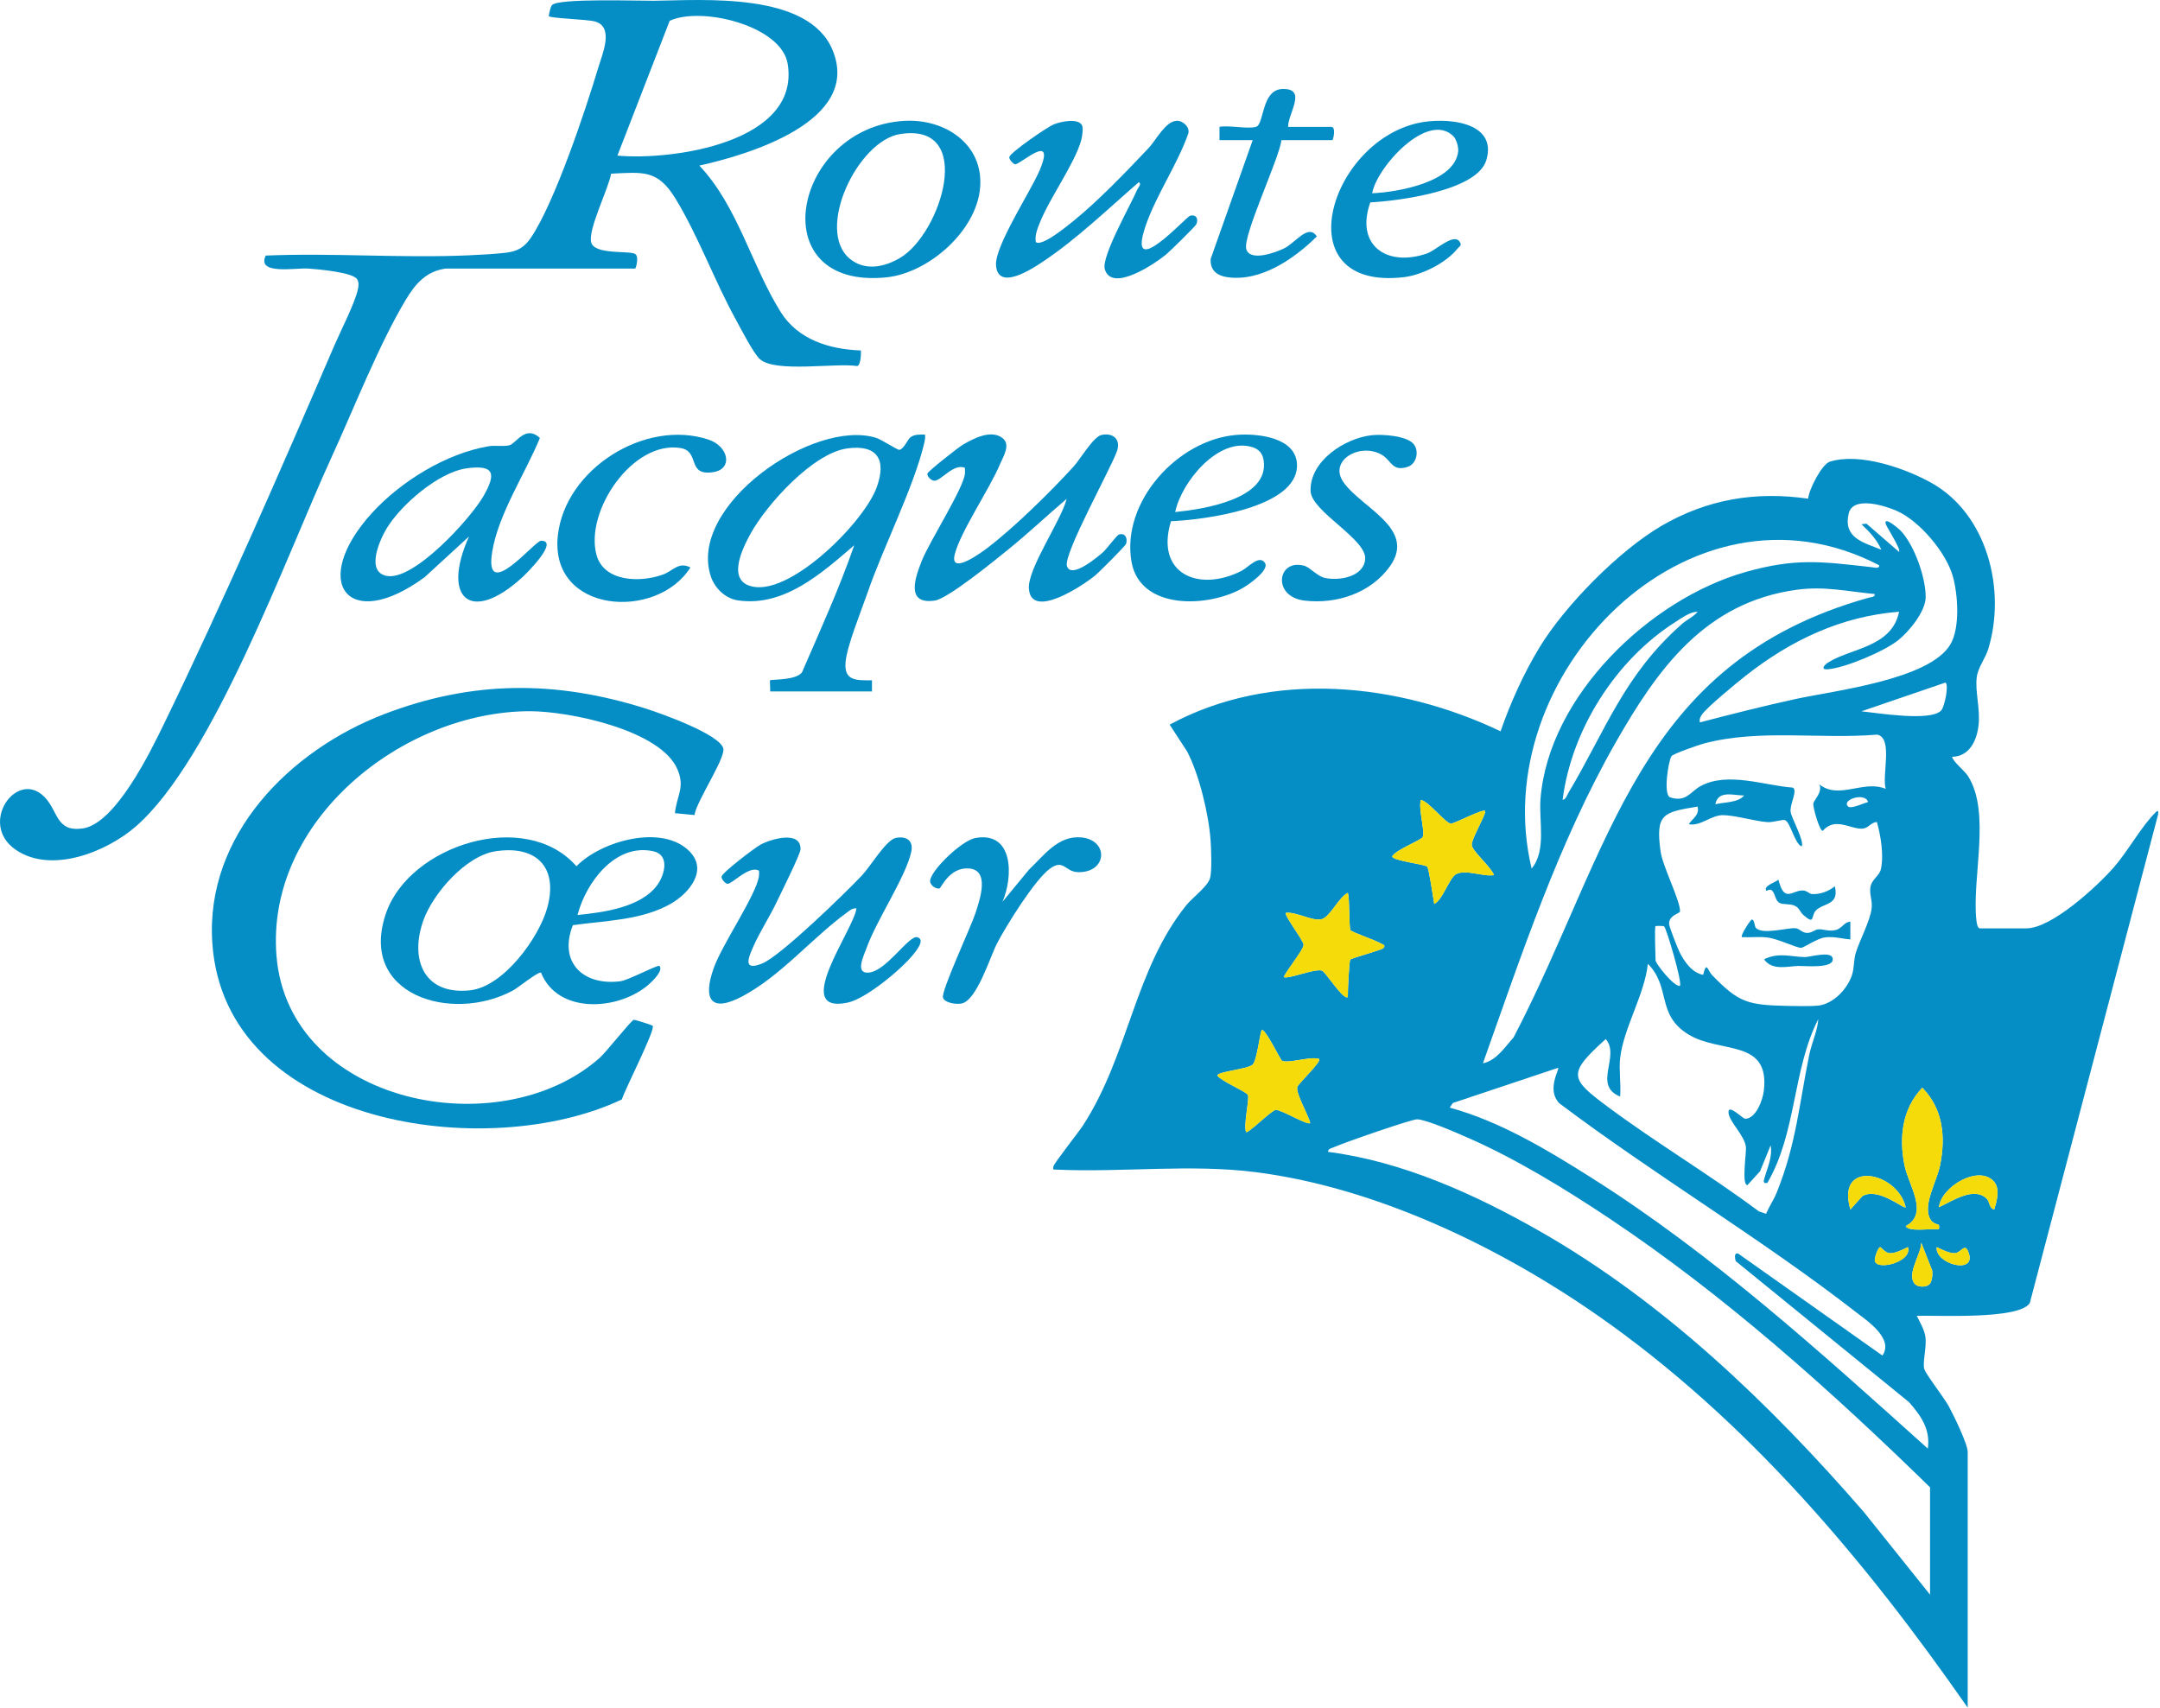 <svg width="884" height="699" viewBox="0 0 884 699" fill="none" xmlns="http://www.w3.org/2000/svg">
<g clip-path="url(#clip0_1556_352)">
<path d="M182.46 109.911C174.46 110.981 170.02 116.131 166.14 122.581C155.12 140.891 144.81 167.251 135.65 187.231C117.17 227.491 87.26 310.631 55.61 338.241C43.6 348.721 20.84 357.831 6.32 347.721C-8.89 337.131 6.73 314.841 18.04 326.021C23.9 331.811 22.74 340.621 33.81 339.081C47.26 337.211 61.65 307.531 67.11 296.281C91.29 246.471 114.93 192.301 136.87 141.331C139.38 135.511 145.42 123.741 146.49 118.291C146.77 116.881 146.92 115.781 146.24 114.431C144.72 111.421 130.02 110.201 126.28 109.921C121.04 109.521 104.86 112.691 108.76 104.601C136.13 103.451 164.25 105.701 191.55 104.511C196.04 104.321 202.47 103.971 206.81 103.471C211.96 102.871 214.68 101.221 217.51 96.951C227.22 82.281 239.62 45.131 244.93 27.421C246.5 22.181 251.38 11.181 243.66 8.831C240.55 7.881 225.43 7.551 224.58 6.611C224.78 5.411 225.23 2.881 225.94 2.081C228.47 -0.809 261.5 0.381 267.66 0.311C287.88 0.071 330.85 -3.389 340.73 20.481C352.79 49.611 306.24 63.341 286.2 67.771C301.85 84.191 307.71 108.971 319.54 127.761C326.65 139.041 339.46 142.981 352.34 143.441C352.45 144.851 352.25 149.491 350.83 149.821C341.86 148.441 317.6 152.611 311.1 147.091C308.4 144.791 303.19 134.491 301.14 130.781C292.49 115.081 285.6 96.211 276.4 81.221C269.16 69.421 263.31 70.441 250.1 71.081C249.07 77.211 240.43 94.221 241.98 99.311C243.53 104.401 257.76 102.471 259.99 103.971C261.61 105.071 260.25 109.911 259.94 109.911H182.48H182.46ZM252.67 63.691C275.03 65.751 327.59 58.401 322.37 26.141C319.82 10.411 286.83 2.511 274.07 8.521L252.68 63.681L252.67 63.691Z" fill="#048EC5"/>
<path d="M284.24 333.591L276.22 332.821C276.95 325.601 280.43 322.391 277.3 314.981C270.44 298.691 232.79 291.091 216.88 291.091C164.85 291.091 108.64 335.921 113.16 391.261C118.13 451.981 204.62 469.181 245.42 432.971C248.2 430.501 258.38 417.501 259.42 417.381C259.82 417.331 266.88 419.521 267.12 419.851C268.29 421.501 255.68 445.951 254.51 449.981C199.6 476.081 91.84 460.961 86.88 385.821C83.97 341.751 118.8 307.001 157.29 292.261C193.4 278.431 227.55 278.421 264.22 289.991C270.29 291.901 294.41 300.471 296.01 306.291C297.07 310.161 284.96 328.031 284.23 333.591H284.24Z" fill="#048EC5"/>
<path d="M282.26 348.53C289.84 356.31 281.91 365.61 274.69 369.8C262.8 376.69 247.69 376.79 234.45 378.66C228.46 393.85 238.67 403.6 253.96 401.61C257.15 401.2 269.28 394.71 269.88 395.35C271.67 397.27 266.75 401.86 265.37 403.06C253.15 413.59 228.3 415.3 221.39 398.04C219.58 398.04 212.36 404.09 209.8 405.47C184.87 418.85 146.29 407.29 158.03 373.62C167.67 345.97 214.96 330.7 235.92 354.54C246.02 344.17 271.11 337.08 282.27 348.53H282.26ZM202.61 348.45C190.71 350.33 177.44 365.43 173.41 376.33C167.46 392.46 173.35 407.42 192.43 405.32C206.06 403.82 220.53 383.9 223.95 371.61C228.6 354.94 219.51 345.78 202.6 348.45H202.61ZM236.37 374.5C246.89 373.44 262.26 371.44 268.97 362.27C272.09 358.01 274.15 349.92 267.42 348.42C251.81 344.95 239.78 361.27 236.36 374.5H236.37Z" fill="#048EC5"/>
<path d="M372.51 179.05C374.22 177.68 376.56 177.85 378.59 177.88C378.74 179.14 378.49 180.33 378.2 181.55C373.99 199.36 361.41 224.08 355.03 242.64C352.57 249.79 346.71 264.11 346.07 270.86C345.32 278.78 350.42 278.44 356.86 278.45V282.99H315.18C315.34 281.99 314.93 278.7 315.18 278.45C315.7 277.94 327.65 278.65 328.63 274.23C335.95 257.38 343.61 240.52 349.6 223.17C336.39 234.49 321.04 248.43 302.13 245.75C296.97 245.02 292.6 240.88 290.97 236.08C281.1 207.07 332.96 171.09 358.67 179.24C360.68 179.88 367.37 184.24 368.06 184.12C369.89 183.81 371.49 179.88 372.53 179.05H372.51ZM346.67 183.55C332.66 185.49 313.81 206.43 307.21 218.37C303.72 224.68 296.99 238.35 308.63 240.2C324.6 242.74 353.77 213.52 358.85 199.33C362.9 188.04 358.98 181.84 346.68 183.54L346.67 183.55Z" fill="#048EC5"/>
<path d="M373.62 390.831C368.76 396.841 354.4 408.771 346.94 410.351C323.38 415.351 349.59 380.261 350.5 371.801C348.84 371.591 347.66 372.731 346.44 373.621C332.44 383.821 319.47 399.541 303.67 407.861C290.52 414.781 287.73 408.591 292.08 396.271C295.58 386.371 309.54 366.291 310.6 358.601C310.7 357.861 310.66 357.121 310.64 356.391C306.59 353.961 299.51 362.061 297.63 361.731C296.81 361.581 295.14 359.791 295.31 358.781C295.59 357.111 308.9 346.971 311.26 345.691C315.55 343.371 327.87 339.771 327.62 347.631C327.55 349.661 319.37 366.021 317.76 369.401C314.94 375.291 310.93 381.491 308.39 387.221C306.29 391.961 303.82 397.621 311.91 394.361C319.44 391.321 346.01 365.441 352.81 358.251C356.07 354.801 362.67 343.771 366.58 342.961C370.78 342.101 373.88 343.911 372.97 348.471C370.98 358.451 358.6 376.781 354.6 388.131C353.57 391.051 349.78 398.471 355.42 398.091C362.73 397.591 371.94 382.661 375.41 383.591C378.91 384.531 374.76 389.441 373.62 390.851V390.831Z" fill="#048EC5"/>
<path d="M436.57 204.151C428.51 210.991 420.78 218.321 412.55 224.971C407.26 229.251 388 244.991 382.61 245.801C370.43 247.631 374.6 236.251 377.25 229.541C380.42 221.521 394.52 199.611 394.92 193.731C394.97 192.971 394.91 192.211 394.9 191.461C390.29 189.601 385.46 196.481 382.52 196.761C381.28 196.881 379.3 195.021 379.55 193.821C379.74 192.901 392.16 183.131 394.07 182.011C398.39 179.481 405.58 175.681 410.25 179.271C413.77 181.971 410.65 186.691 409.27 189.971C404.92 200.271 393.18 217.451 390.77 226.781C388.36 236.111 402.43 225.561 404.39 224.051C415.36 215.631 429.91 201.321 439.32 191.021C442.07 188.011 447.46 178.721 450.83 178.011C455.41 177.051 458.69 179.651 457.21 184.441C454.71 191.701 435.19 226.641 436.65 231.651C438.29 237.291 449.67 227.611 451.54 225.901C453.14 224.441 457.05 219.011 457.99 218.751C460.6 218.031 461.52 220.341 460.88 222.531C460.6 223.481 450 234.021 448.35 235.411C443.72 239.311 421.89 254.021 421.08 240.851C420.57 232.631 434.39 212.941 436.55 204.141L436.57 204.151Z" fill="#048EC5"/>
<path d="M442.76 51.161C443.46 52.301 442.9 55.911 442.49 57.391C439.89 66.881 429.44 81.271 425.55 91.181C424.52 93.791 423.51 96.101 423.9 99.031C426.15 101.311 437.25 92.111 439.31 90.441C449.53 82.171 461.01 70.201 470.12 60.551C473.17 57.311 476.95 49.641 481.58 49.431C484.11 49.321 487.23 52.121 486.25 54.851C481.77 67.511 472.97 80.151 468.76 92.721C461.01 115.831 485.42 88.741 487.02 88.311C489.56 87.621 490.59 89.611 489.59 91.791C489.17 92.711 478.96 102.701 477.37 104.041C473.06 107.671 454.94 120.041 452.15 110.161C450.67 104.941 462.81 83.811 465.43 77.591C465.78 76.761 467.4 75.281 466.04 74.581C453.49 85.471 440.73 97.801 426.91 107.031C422.7 109.841 408.3 119.451 407.63 108.501C407.14 100.571 422.02 78.051 425.59 69.461C432.22 53.521 417.36 67.571 415.43 67.231C414.63 67.091 412.88 65.231 413.08 64.251C413.46 62.431 428.65 51.901 431.44 50.841C434.23 49.781 440.99 48.261 442.77 51.161H442.76Z" fill="#048EC5"/>
<path d="M191.97 219.56L173.78 236.241C142.18 259.421 126.63 238.14 152.14 210.06C163.9 197.11 182.59 185.57 199.93 182.65C202.79 182.17 206.16 182.911 208.55 182.211C211.29 181.411 215.09 173.8 220.96 179.25C215.04 193.71 203.95 210.36 201.44 225.84C197.97 247.23 218.81 221.351 221.41 221.321C229.03 221.241 215.58 234.631 213.72 236.321C192.65 255.591 180.51 244.98 191.96 219.55L191.97 219.56ZM190.85 191.711C179.47 193.311 164.12 206.581 158.28 216.211C155.37 221.011 149.59 234.001 158.22 235.711C169.31 237.911 192.55 212.25 197.79 203.17C203.03 194.09 202.66 190.04 190.85 191.7V191.711Z" fill="#048EC5"/>
<path d="M370.27 49.461C386.7 48.571 402.54 58.951 401.13 76.721C399.73 94.461 380.03 111.781 362.73 113.521C311.22 118.721 324.5 51.941 370.27 49.451V49.461ZM368.39 54.861C350.99 57.621 333.59 94.061 347.76 105.871C353.98 111.051 361.95 109.341 368.35 105.561C385.25 95.561 399.41 49.951 368.39 54.871V54.861Z" fill="#048EC5"/>
<path d="M479.24 213.311C472.62 234.901 490.67 242.571 508.15 233.621C510.86 232.231 515.4 226.841 517.7 230.411C519.62 233.391 510.97 239.281 508.76 240.581C494.94 248.671 466.48 250.041 463.05 229.771C458.91 205.281 482.02 179.971 505.98 178.001C514.53 177.301 530.47 178.911 530.81 190.151C531.36 208.011 492.1 212.831 479.22 213.321L479.24 213.311ZM480.97 209.581C492.27 208.431 519.62 204.371 517.15 188.351C516.72 185.531 515.23 183.861 512.52 183.011C498.66 178.661 483.41 197.431 480.96 209.591L480.97 209.581Z" fill="#048EC5"/>
<path d="M560.81 82.841C554.58 100.311 567.44 109.441 583.98 103.751C587.71 102.471 594.99 95.141 597.42 99.001C598.42 100.591 597.25 100.801 596.49 101.761C591.92 107.551 581.93 112.571 574.64 113.431C525.85 119.191 543.53 58.481 580.4 50.331C591.15 47.951 613.11 49.381 608.29 65.551C604.52 78.201 572.12 82.221 560.81 82.841ZM594.86 55.801C584.32 45.211 563.31 68.621 561.59 79.101C571.8 78.661 595.24 74.661 596.76 62.101C596.98 60.301 596.11 57.071 594.85 55.811L594.86 55.801Z" fill="#048EC5"/>
<path d="M282.56 232.25C268.8 254.16 224.83 251.15 228.3 219.2C231.25 192.03 264 171.28 290.01 179.94C298.19 182.67 300.07 191.93 292.02 193.22C280.77 195.02 286.76 184.67 278.44 183.36C258.96 180.31 239.5 208.93 244.04 226.83C246.96 238.34 262.27 238.52 271.41 235.13C275.56 233.59 277.71 229.76 282.56 232.26V232.25Z" fill="#048EC5"/>
<path d="M410.31 369.061L421.15 355.901C427.19 350.201 432.99 341.901 442.46 342.741C453.83 343.751 453.27 357.071 441.38 356.971C435.82 356.921 435.48 351.401 429.77 355.471C423.61 359.861 411.74 378.981 407.99 386.231C405.23 391.571 399.74 409.571 393.5 410.731C391.39 411.121 386.63 410.571 385.93 408.311C385.11 405.631 397.42 379.301 399.19 373.811C400.96 368.321 405.41 355.821 396.23 355.431C388.34 355.091 385.17 363.631 384.41 363.681C382.51 363.801 380.21 361.931 380.74 359.961C382.09 355.031 393.9 343.951 399.17 342.991C414.92 340.131 414.7 358.861 410.29 369.051L410.31 369.061Z" fill="#048EC5"/>
<path d="M578.54 181.751C580.93 184.641 579.72 189.871 576.15 191.061C569.72 193.201 569.54 188.521 565.54 186.161C556.7 180.961 543.58 188.401 549.82 197.351C557.15 207.871 579.86 216.341 568.84 231.781C560.99 242.781 547.04 247.321 533.97 245.831C520.5 244.301 522.69 228.541 533.75 231.551C536.18 232.211 539.07 235.881 542.33 236.561C548.11 237.771 558.09 236.151 558.72 228.841C559.42 220.711 536.67 209.341 536.37 201.021C535.93 188.721 550.39 179.331 561.4 178.131C565.68 177.661 575.7 178.311 578.55 181.751H578.54Z" fill="#048EC5"/>
<path d="M514.03 51.922C517.51 50.862 516.14 36.662 524.89 36.422C535.17 36.142 527.07 46.452 527.17 51.922H544.84C546.92 51.922 545.59 57.362 545.29 57.362H524.45C523.51 64.972 508.37 96.852 510.07 102.052C511.77 107.252 522.35 103.232 525.65 101.602C530.17 99.362 535.46 91.372 538.93 96.772C529.75 105.852 516.01 115.412 502.34 113.452C498.03 112.832 495.17 110.592 495.49 105.942L512.68 57.352H499.09V51.912C502.98 51.182 510.76 52.912 514.04 51.912L514.03 51.922Z" fill="#048EC5"/>
<path d="M805.29 698.911C763.1 638.311 714.72 580.811 653.75 538.321C613.49 510.271 563.07 486.011 513.91 479.751C487.16 476.341 459.53 479.921 432.49 478.721C431.36 478.561 430.8 479.171 431.13 477.351C431.35 476.141 441.48 463.341 443.3 460.521C461.99 431.571 464.28 396.871 485.53 370.461C487.92 367.491 494.39 362.711 495.25 359.341C496.03 356.301 495.7 347.691 495.46 344.171C494.74 333.491 490.81 317.041 485.84 307.571L478.69 296.581C520.62 273.981 572.27 279.361 614.13 299.311C618.17 287.631 623.65 275.491 630.07 264.951C640.53 247.751 662.68 225.311 680 215.221C698.75 204.301 718.48 201.011 740 204.111C740.25 200.431 745.61 189.981 748.87 188.961C761.1 185.151 779.66 191.611 790.5 197.671C813.27 210.411 821.12 241.341 813.72 265.611C812.53 269.511 809.51 273.121 809 277.201C808.26 283.091 810.52 290.161 809.73 296.961C809.01 303.191 805.93 309.631 798.95 309.751C798.99 311.441 804.06 315.461 805.48 317.721C814.94 332.831 806.86 359.621 808.88 376.841C808.99 377.751 809.29 379.971 810.29 379.971H829.31C839.72 379.971 858.36 362.681 865.07 355.031C870.87 348.421 876.47 338.041 882.3 332.391C883.39 331.341 883.31 332.281 883.23 333.321L830.7 533.371C826.13 540.221 792.74 538.251 784.46 538.561C785.8 541.341 787.56 544.081 788 547.241C788.57 551.361 786.74 557.711 787.54 560.331C788.22 562.591 795.66 572.041 797.62 575.691C799.58 579.341 805.3 590.991 805.3 594.291V698.951L805.29 698.911ZM695.68 295.671C708.61 292.291 721.55 289.021 734.62 286.151C750.3 282.701 789.67 278.291 798.24 263.701C802.22 256.921 801.31 243.441 799.26 236.021C796.56 226.241 785.67 213.281 776.33 209.121C771.57 207.001 758.27 202.771 756.58 210.241C754.32 220.211 762.55 221.991 769.97 224.991C768.13 220.881 765.08 217.601 761.82 214.571L763.87 214.331L777.22 225.891C778.12 224.861 772.21 215.901 771.8 214.551C770.69 210.921 776.95 216.311 777.58 216.931C783.35 222.641 788.21 236.501 788.1 244.491C788.02 250.351 781.2 258.621 776.75 262.121C771.05 266.611 754.91 273.521 747.78 273.941C745.15 274.091 746.51 272.261 747.91 271.331C757.14 265.241 774.19 265.141 777.22 250.371C753.4 252.251 732.76 262.121 714.3 276.681C710.91 279.351 698.35 289.671 696.55 292.461C695.83 293.571 695.43 294.261 695.69 295.671H695.68ZM769.05 231.351C691.12 190.741 607.88 277.021 626.84 355.481C632.98 348.011 629.74 336.201 630.47 326.951C633.8 284.861 675.16 245.221 714.33 234.131C734.96 228.291 745.51 229.851 766.01 232.141C767 232.251 769.28 232.951 769.06 231.351H769.05ZM767.24 243.121C755.82 242.081 746.78 239.801 735.19 241.401C697.79 246.581 678.37 273.791 661.1 304.121C637.84 344.951 622.59 391.041 606.9 435.211C612.58 433.971 615.8 428.591 619.43 424.651C659.72 347.411 669.82 271.261 764.71 244.651C765.64 244.391 767.45 244.431 767.24 243.121ZM694.76 250.371C691.62 250.411 688.43 252.841 685.78 254.511C661.31 270.031 643.15 298.581 639.51 327.381C640.87 327.171 641.2 325.671 641.79 324.681C657.2 298.861 664.53 276.351 688.42 255.331C690.39 253.601 693.24 252.371 694.77 250.371H694.76ZM796.22 279.361L761.81 291.131C768.35 291.801 790.25 295.441 794.48 290.751C795.82 289.261 797.67 280.421 796.22 279.371V279.361ZM771.76 322.851C770.06 317.471 774.91 302.031 768.26 300.671C744.92 302.661 720.31 298.261 697.47 304.271C695.44 304.801 684.81 308.471 684.09 309.471C682.81 311.281 680.57 325.361 683.56 326.351C690.07 328.501 691.88 323.951 695.93 321.761C707.13 315.711 721.91 321.501 733.76 322.361C735.81 323.681 732.43 329.041 732.83 332.291C733.13 334.721 738.69 344.621 737.33 346.421C734.47 345.391 732.74 336.301 730.41 335.641C729.37 335.351 725.67 336.651 723.32 336.491C718.46 336.161 710.15 333.681 705.2 333.631C700.25 333.581 696.1 338.241 691.15 337.361C692.76 334.821 695.57 333.741 694.76 330.121C680.55 332.451 677.5 333.121 679.6 348.461C680.44 354.631 687.89 369.081 687.55 373.081C687.48 373.911 682.73 374.621 683.13 378.361C683.27 379.661 686.56 388.061 687.35 389.641C689.32 393.591 692.42 398.111 697.02 399.001C698.46 393.061 698.85 397.181 700.6 399.001C711.63 410.441 715.3 411.331 731.49 411.711C734.38 411.781 741.51 411.881 744.05 411.601C750.3 410.891 755.96 404.901 757.91 399.161C758.89 396.271 758.64 392.651 759.52 389.891C761.25 384.461 765.34 377.001 765.98 371.811C766.38 368.531 765.05 366.291 765.46 363.261C765.92 359.921 769.13 358.591 769.77 355.751C771.04 350.141 769.72 341.961 768.14 336.461C765.73 336.491 764.76 338.971 762.22 339.151C757.39 339.491 751.08 334.161 745.95 340.071C744.61 339.981 741.88 330.281 742.12 328.901C742.41 327.221 745.98 324.351 744.61 321.061C752.73 327.441 762.56 319.061 771.77 322.871L771.76 322.851ZM713.79 325.581C709.57 325.611 703.14 323.231 702.02 329.191C705.61 328.251 711.34 328.631 713.79 325.581ZM764.52 328.281C763.48 324.121 753.4 327.291 756.37 330.101C757.56 331.231 762.83 328.651 764.52 328.281ZM607.79 331.921C606.8 330.921 595.21 337.201 593.74 337.081C591.53 336.901 584.77 328.021 581.53 327.381C580.31 330.591 583.37 340.661 582.24 342.601C581.43 343.991 571.22 347.811 569.77 350.481C569.74 352.301 583.19 353.691 584.09 354.721C584.85 355.591 586.56 367.711 586.97 369.961C590.41 368.431 593.23 359.071 596.01 357.721C600.12 355.721 606.91 358.911 611.42 358.171C610.42 355.051 602.58 348.351 602.33 345.911C602.08 343.471 608.56 332.681 607.79 331.901V331.921ZM552.68 380.711C552.06 379.721 552.43 368.011 551.62 365.451C548.05 367.041 544.35 375.211 541.01 376.181C537.24 377.261 530.46 373.071 526.27 373.611C525.31 374.471 533.5 384.871 533.51 386.741C533.52 388.611 526.45 397.401 525.36 399.871C526.89 401.021 538.07 396.261 541.05 397.271C542.47 397.751 550.01 409.831 551.62 408.031C551.55 406.061 552.14 393.311 552.63 392.731C553.09 392.181 565.39 388.831 566.11 388.091C567.43 386.741 565.69 386.521 564.96 386.061C563.11 384.901 553.18 381.511 552.68 380.711ZM677.55 379.041C677.04 379.521 677.55 391.071 677.55 393.091C677.55 394.301 685.03 403.921 687.51 403.511C688.62 402.291 682.03 379.981 681.06 379.171C680.73 378.891 677.68 378.931 677.55 379.051V379.041ZM663.06 432.951C662.5 437.921 663.47 443.731 663.06 448.811C651.67 444.211 663.25 432.391 657.17 425.271C641.29 439.591 642.42 441.431 658.24 453.181C678.24 468.031 699.85 480.871 719.83 495.791L722.77 496.791C724.07 493.771 725.93 491.101 727.17 488.021C735.18 468.081 736.32 451.801 740.49 431.571C741.5 426.691 743.91 421.681 744.15 417.111C733.54 437.961 735.33 463.601 723.3 484.151C721.44 484.511 721.75 483.421 722.14 482.081C723.39 477.721 725.45 473.551 724.66 468.761L720.33 479.371L715.16 485.051C712.65 485.101 714.8 471.531 714.54 469.461C713.94 464.671 707.94 459.381 707.44 455.631C706.86 451.251 713.24 457.911 714.24 457.901C718.71 457.871 721.42 450.121 721.86 446.461C724.44 424.931 703.88 431.411 690.86 423.301C677.76 415.141 683.97 404.161 674.4 394.461C673.09 407.061 664.45 420.791 663.08 432.971L663.06 432.951ZM524.63 434.121C523.98 433.741 517.56 420.341 516.3 421.631C515.41 424.491 514.35 433.971 512.68 435.691C510.78 437.641 498.11 438.581 498.19 440.211C499.81 442.521 509.86 446.711 510.68 448.081C511.5 449.451 508.8 460.431 509.96 463.311C510.65 464.241 520.43 454.301 522.15 454.261C524.54 454.221 535.01 460.651 536.22 459.671C535.56 456.491 530.25 447.531 530.92 444.911C531.28 443.511 541.04 434.471 539.84 433.411C536.39 432.191 526.97 435.481 524.63 434.111V434.121ZM637.69 437.041L594.58 451.451L593.3 453.341C613.79 458.891 633.33 470.671 651.21 481.971C701.18 513.541 745.18 553.551 788.98 592.901C790.1 584.991 786.18 579.471 781.28 573.881L710.35 516.151C710.03 514.991 709.56 512.421 711.51 513.171L770.41 554.821C775.13 547.841 764.21 540.641 759.37 536.881C720.83 506.951 677.24 480.991 638.14 451.541C632.82 445.981 638.31 437.681 637.68 437.041H637.69ZM793.51 501.381C793.13 500.951 790.82 501.081 789.67 498.411C787.14 492.521 792.7 483.471 794 476.921C796.31 465.341 795.27 453.921 786.72 445.191C778.41 453.931 777.16 465.571 779.43 476.941C781.02 484.921 789.6 496.781 779.93 501.811C781.07 504.371 790.36 502.711 793.06 503.181C793.85 503.291 793.6 501.481 793.51 501.381ZM789.89 652.691V608.741C749.21 569.021 705.71 530.061 658.28 498.441C640.72 486.741 620.46 474.321 601.17 465.861C596.67 463.891 584.2 458.351 580.03 458.121C577.86 458.001 549.34 467.931 545.72 469.611C544.82 470.031 543.59 470.131 543.48 471.441C573.91 475.321 603.72 488.841 630.15 503.911C681.05 532.931 724.52 574.781 762.69 618.721L789.89 652.681V652.691ZM779.92 494.111C776.49 479.391 751.22 474.481 757.29 495.021L762.21 489.541C768.8 485.791 779.05 494.971 779.92 494.111ZM815.93 483.471C809.7 476.681 794.45 485.671 793.52 494.111C798.74 491.761 807.95 485.301 813.2 490.731C814.22 491.781 814.11 494.571 816.15 495.021C817.2 491.571 818.72 486.511 815.93 483.471ZM789.67 525.611C790.75 524.521 790.97 521.561 790.78 520.031L786.28 508.631C786.34 513.301 779.96 521.711 783.77 525.621C785.01 526.901 788.38 526.941 789.67 525.621V525.611ZM780.82 510.431C778.83 511.391 775.41 513.161 773.24 512.901C771.58 512.711 769.73 510.451 769.51 510.441C768.62 510.441 766.98 515.071 767.31 516.201C768.47 520.141 782.78 516.371 780.82 510.421V510.431ZM792.62 510.431C791.79 517.271 808.51 521.771 805.81 513.111C804.25 508.111 802.8 512.601 800.21 512.901C798.04 513.151 794.62 511.391 792.63 510.431H792.62Z" fill="#048EC5"/>
<path d="M552.68 380.711C553.18 381.511 563.12 384.901 564.96 386.061C565.69 386.521 567.43 386.731 566.11 388.091C565.39 388.831 553.08 392.181 552.63 392.731C552.14 393.321 551.54 406.061 551.62 408.031C550.01 409.831 542.47 397.751 541.05 397.271C538.06 396.261 526.89 401.011 525.36 399.871C526.45 397.401 533.51 388.531 533.51 386.741C533.51 384.951 525.31 374.471 526.27 373.611C530.46 373.071 537.25 377.261 541.01 376.181C544.35 375.221 548.05 367.041 551.62 365.451C552.43 368.011 552.06 379.721 552.68 380.711Z" fill="#F5DB0A"/>
<path d="M607.79 331.92C608.56 332.7 602.07 343.41 602.33 345.93C602.59 348.45 610.42 355.06 611.42 358.19C606.91 358.93 600.12 355.75 596.01 357.74C593.23 359.09 590.4 368.44 586.97 369.98C586.55 367.72 584.85 355.6 584.09 354.74C583.19 353.71 569.74 352.33 569.77 350.5C571.22 347.83 581.43 344.01 582.24 342.62C583.37 340.68 580.31 330.6 581.53 327.4C584.77 328.04 591.53 336.92 593.74 337.1C595.21 337.22 606.79 330.93 607.79 331.94V331.92Z" fill="#F5DB0A"/>
<path d="M524.63 434.12C526.98 435.49 536.4 432.19 539.84 433.42C541.04 434.49 531.28 443.52 530.92 444.92C530.25 447.54 535.56 456.5 536.22 459.68C535.02 460.66 524.54 454.22 522.15 454.27C520.43 454.3 510.64 464.24 509.96 463.32C508.81 460.44 511.53 449.52 510.68 448.09C509.83 446.66 499.81 442.52 498.19 440.22C498.11 438.59 510.78 437.65 512.68 435.7C514.35 433.99 515.41 424.5 516.3 421.64C517.55 420.35 523.97 433.75 524.63 434.13V434.12Z" fill="#F5DB0A"/>
<path d="M793.51 501.381C793.6 501.481 793.85 503.291 793.06 503.181C790.36 502.721 781.07 504.371 779.93 501.811C789.6 496.781 781.02 484.921 779.43 476.941C777.17 465.581 778.41 453.941 786.72 445.191C795.27 453.921 796.31 465.341 794 476.921C792.7 483.471 787.14 492.521 789.67 498.411C790.82 501.081 793.14 500.951 793.51 501.381Z" fill="#F5DB0A"/>
<path d="M815.93 483.471C818.72 486.511 817.21 491.571 816.15 495.021C814.11 494.571 814.21 491.781 813.2 490.731C807.95 485.301 798.73 491.751 793.52 494.111C794.45 485.671 809.7 476.681 815.93 483.471Z" fill="#F5DB0A"/>
<path d="M779.92 494.11C779.06 494.97 768.81 485.79 762.21 489.54L757.29 495.02C751.22 474.49 776.49 479.39 779.92 494.11Z" fill="#F5DB0A"/>
<path d="M789.67 525.611C788.37 526.931 785.01 526.891 783.77 525.611C779.96 521.711 786.34 513.291 786.28 508.621L790.78 520.021C790.97 521.551 790.75 524.511 789.67 525.601V525.611Z" fill="#F5DB0A"/>
<path d="M780.82 510.432C782.78 516.382 768.46 520.152 767.31 516.212C766.98 515.082 768.62 510.452 769.51 510.452C769.74 510.452 771.58 512.712 773.24 512.912C775.41 513.162 778.83 511.392 780.82 510.442V510.432Z" fill="#F5DB0A"/>
<path d="M792.62 510.432C794.61 511.392 798.03 513.162 800.2 512.902C802.79 512.602 804.24 508.112 805.8 513.112C808.51 521.772 791.78 517.272 792.61 510.432H792.62Z" fill="#F5DB0A"/>
<path d="M718.55 379.7C721.18 382.84 731.92 379.49 735.01 379.94C736.54 380.16 737.58 381.82 739.59 381.85C741.46 381.87 742.76 380.46 744.1 380.37C746.25 380.22 748.3 381.31 751.2 380.67C753.88 380.07 754.66 377.33 757.27 377.24V384.49C753.65 384.23 750.72 383.19 746.93 383.66C743.58 384.08 738.1 388 737.05 387.94C734.79 387.81 727.61 384.2 723.19 383.69C719.78 383.29 716.3 383.74 712.89 383.57C712.12 382.89 716.52 376.35 716.96 376.34C718.01 376.33 718.07 379.13 718.55 379.7Z" fill="#048EC5"/>
<path d="M750.92 362.732C752.89 370.612 746.14 369.532 743.17 372.642C741.01 374.912 742.99 378.782 738.05 374.512C736.7 373.342 736.4 371.491 734.4 370.651C732.4 369.811 729.89 370.352 728.26 369.542C726.54 368.682 726.53 365.641 725.14 364.411C724.31 363.671 722.99 364.772 722.85 364.542C721.61 362.492 726.87 361.031 727.83 360.021C730.27 369.761 733.36 364.391 737.81 364.461C739.49 364.491 740.53 365.841 741.4 365.911C744.76 366.191 748.35 364.831 750.91 362.741L750.92 362.732Z" fill="#048EC5"/>
<path d="M721.95 392.642C727.95 389.622 733.16 391.672 738.71 391.722C740.67 391.742 749.38 389.092 750.03 392.192C750.95 396.602 738.77 395.292 736 395.352C731.61 395.452 725.3 397.412 721.95 392.642Z" fill="#048EC5"/>
</g>
<defs>
<clipPath id="clip0_1556_352">
<rect width="883.26" height="698.91" fill="white"/>
</clipPath>
</defs>
</svg>
